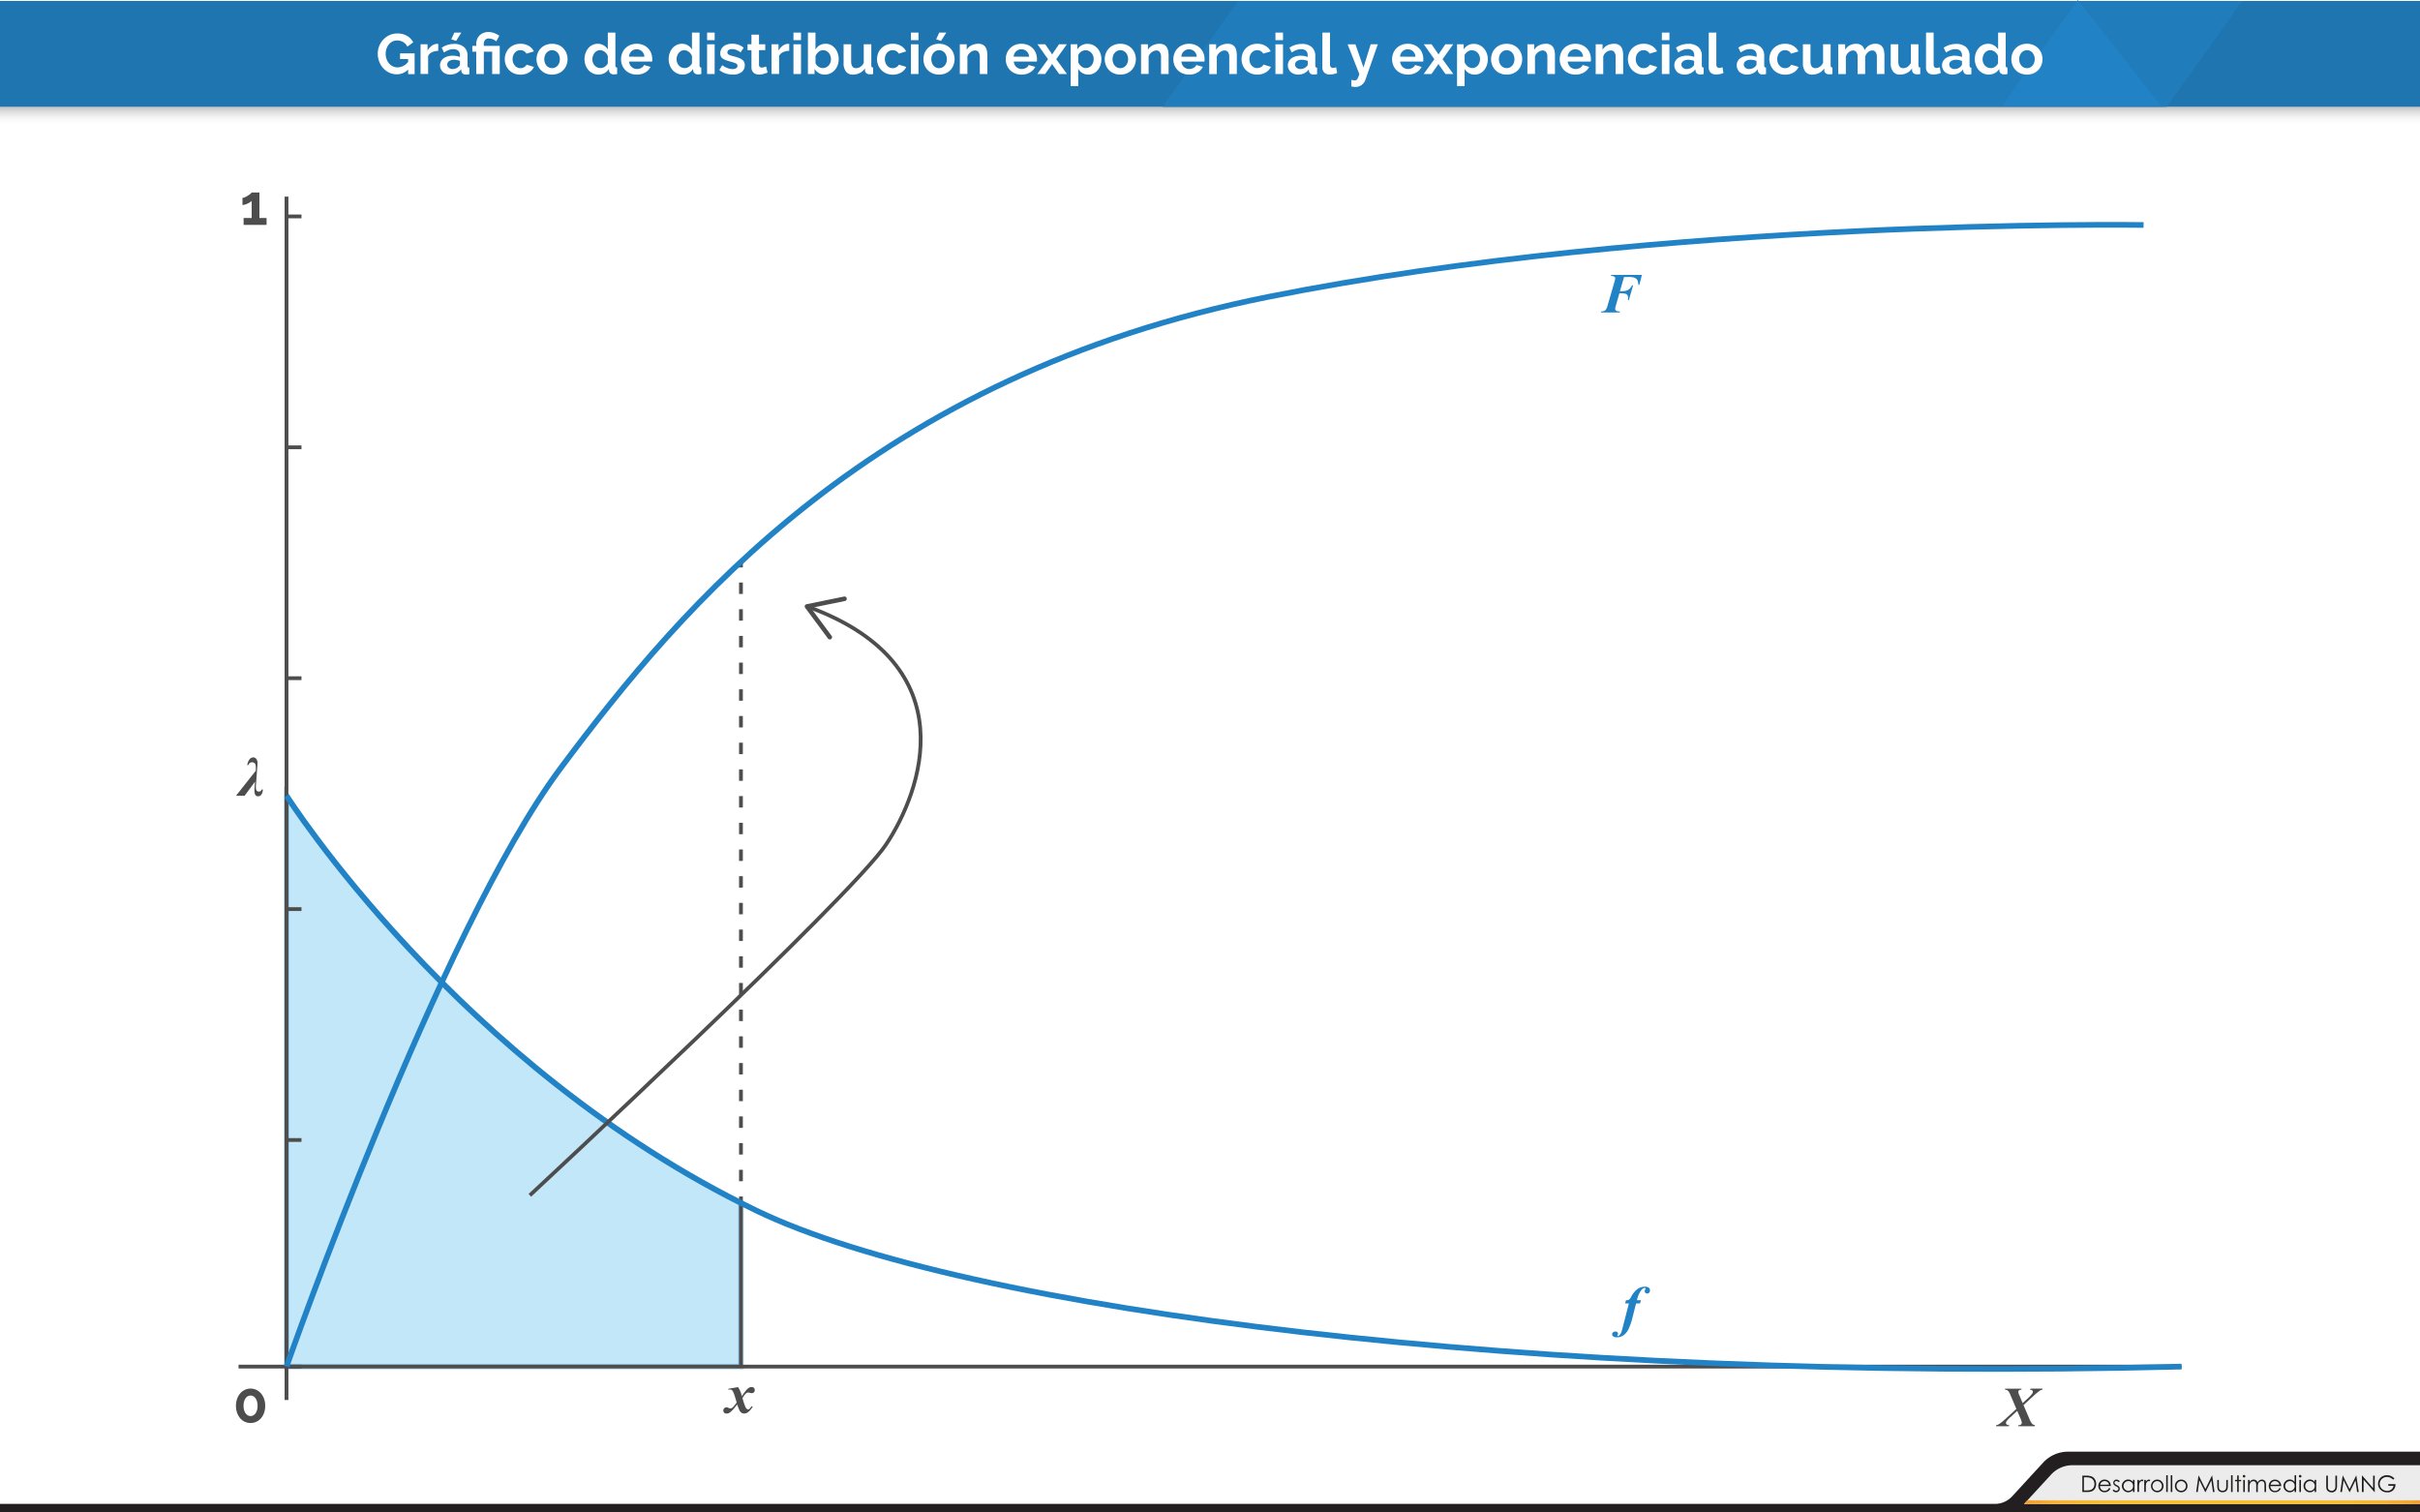 <svg xmlns="http://www.w3.org/2000/svg" xmlns:xlink="http://www.w3.org/1999/xlink" viewBox="0 0 1280 800"><defs><style>.cls-1{isolation:isolate;}.cls-2{fill:#fff;}.cls-3{opacity:0.25;}.cls-4{fill:#34adea;}.cls-4,.cls-7{stroke:#2182c6;stroke-width:3px;}.cls-4,.cls-5,.cls-6,.cls-7{stroke-miterlimit:10;}.cls-12,.cls-4{opacity:0.3;}.cls-5,.cls-6,.cls-7{fill:none;}.cls-5,.cls-6{stroke:#4d4d4d;stroke-width:2px;}.cls-6{stroke-dasharray:6.05 8.07;}.cls-8{fill:#4d4d4d;}.cls-9{fill:#2182c6;}.cls-10{fill:#1f75b0;}.cls-11{fill:#207cbb;}.cls-12{mix-blend-mode:multiply;fill:url(#Degradado_sin_nombre_26);}.cls-13{fill:#231f20;}.cls-14{fill:#ececec;}.cls-15{fill:#1d1d1b;}.cls-16{fill:url(#Degradado_sin_nombre_2);}</style><linearGradient id="Degradado_sin_nombre_26" x1="640" y1="56.5" x2="640" y2="66.5" gradientUnits="userSpaceOnUse"><stop offset="0" stop-color="#333"/><stop offset="1" stop-color="#fff" stop-opacity="0"/></linearGradient><linearGradient id="Degradado_sin_nombre_2" x1="1070.51" y1="794.52" x2="1279.97" y2="794.52" gradientUnits="userSpaceOnUse"><stop offset="0" stop-color="#f39d32"/><stop offset="0.03" stop-color="#f5a532"/><stop offset="0.08" stop-color="#f8b332"/><stop offset="0.15" stop-color="#f7bb32"/><stop offset="0.24" stop-color="#f9c032"/><stop offset="0.51" stop-color="#f9c032"/><stop offset="0.77" stop-color="#f9c032"/><stop offset="0.86" stop-color="#f7bb32"/><stop offset="0.92" stop-color="#f8b332"/><stop offset="0.98" stop-color="#f5a532"/><stop offset="1" stop-color="#f39d32"/></linearGradient></defs><title>p4h3</title><g class="cls-1"><g id="fondo"><rect class="cls-2" width="1280" height="800"/><g class="cls-3"><polygon class="cls-2" points="930.5 800 1077.5 525.5 918.5 231.5 786.5 483.5 930.5 800"/><polygon class="cls-2" points="1077.2 525.64 930.5 800 1225.5 800 1077.2 525.64"/><polygon class="cls-2" points="1280 231.5 918.5 231.5 1226 800 1280 800 1280 231.5"/><polygon class="cls-2" points="786.5 483.5 918.5 231.5 654.5 231.5 786.5 483.5"/><polygon class="cls-2" points="786.5 483.5 613.5 800 930.5 800 786.5 483.5"/><polygon class="cls-2" points="918.5 231.5 1280 231.5 1280 0 1041.5 0 918.5 231.5"/><polygon class="cls-2" points="918.5 231.5 793.5 0 1041.5 0 918.5 231.5"/><polygon class="cls-2" points="654.5 231.5 543.5 0 793.5 0 918.5 231.5 654.5 231.5"/><polygon class="cls-2" points="654.5 231.5 543.5 231.5 361.5 603.5 469.5 800 613.5 800 786.5 483.5 654.5 231.5"/><polygon class="cls-2" points="599 116 543.5 231.5 654.5 231.5 599 116"/><polygon class="cls-2" points="220.5 116.55 286.5 0 543.5 0 599.5 116.5 220.5 116.55"/><polygon class="cls-2" points="220.5 116.55 159.5 231.5 543.5 231.5 599.5 116.5 220.5 116.55"/><polygon class="cls-2" points="220.5 116.55 99.5 116.55 39.5 0 286.5 0 220.5 116.55"/><polygon class="cls-2" points="99.5 116.55 159.5 231.5 220.5 116.55 99.5 116.55"/><polygon class="cls-2" points="99.5 116.55 0 116.55 0 0 40 0 99.5 116.55"/><polygon class="cls-2" points="159.5 231.5 0 231.5 0 116.55 99.5 116.55 159.5 231.5"/><polygon class="cls-2" points="159.5 231.5 361.5 603.5 543.5 231.5 159.5 231.5"/><polygon class="cls-2" points="361.5 603.5 261.5 800 256.5 800 0 279.5 0 231.5 159.5 231.5 361.5 603.5"/><polygon class="cls-2" points="0 279.5 0 800 256.5 800 0 279.5"/><polygon class="cls-2" points="361.5 603.5 261.5 800 469.5 800 361.5 603.5"/></g></g><g id="contenido"><path class="cls-4" d="M151.54,420.89s87.78,138.45,240.37,215.43v86.51H151.54Z"/><polyline class="cls-5" points="1153.82 722.83 151.54 722.83 151.54 104"/><line class="cls-5" x1="159.46" y1="114.47" x2="151.54" y2="114.47"/><line class="cls-5" x1="159.46" y1="236.6" x2="151.54" y2="236.6"/><line class="cls-5" x1="159.46" y1="358.72" x2="151.54" y2="358.72"/><line class="cls-5" x1="159.46" y1="480.85" x2="151.54" y2="480.85"/><line class="cls-5" x1="159.46" y1="602.98" x2="151.54" y2="602.98"/><line class="cls-5" x1="159.46" y1="722.83" x2="126.18" y2="722.83"/><line class="cls-5" x1="391.91" y1="722.83" x2="391.91" y2="635.86"/><line class="cls-5" x1="391.91" y1="635.86" x2="391.91" y2="632.86"/><line class="cls-6" x1="391.91" y1="624.8" x2="391.91" y2="304.16"/><line class="cls-5" x1="391.91" y1="300.13" x2="391.91" y2="297.13"/><path class="cls-7" d="M151.54,722.83s80.93-230.7,144.94-316.46S462,198.76,670.92,157s462.88-38,462.88-38"/><path class="cls-7" d="M151.54,420.89S242.42,564.22,400,640.29c109.51,52.88,410.42,91.37,753.86,82.54"/><path class="cls-5" d="M280.25,632.24S449.88,474.77,468.67,446.67c18.59-27.79,43-94.3-40.23-125.34"/><path class="cls-8" d="M447.86,316.47a1.21,1.21,0,0,1-.94,1.42l-18,3.68,10.95,14.74a1.2,1.2,0,0,1-1.93,1.43l-12.07-16.25a1.21,1.21,0,0,1,.73-1.9l19.83-4.06a1.27,1.27,0,0,1,.67.06A1.2,1.2,0,0,1,447.86,316.47Z"/><path class="cls-8" d="M141,115.31v3.63H128.85v-3.63h4.26v-9.09a3.23,3.23,0,0,1-.85.74,11.85,11.85,0,0,1-1.28.7,9,9,0,0,1-1.42.54,4.85,4.85,0,0,1-1.31.21v-3.75a3.38,3.38,0,0,0,1.32-.34,11.41,11.41,0,0,0,1.53-.83,12.79,12.79,0,0,0,1.31-.94,3.12,3.12,0,0,0,.7-.74h4.11v13.5Z"/><path class="cls-8" d="M1066.51,745.19l-3.09-7.21a8,8,0,0,0-1.32-2.36,2.71,2.71,0,0,0-1.59-.57v-.54h8.77l-.16.54a2.13,2.13,0,0,0-1.24.37,1,1,0,0,0-.33.78,5.14,5.14,0,0,0,.52,1.78l1.75,4.16,2.45-2.24a16.09,16.09,0,0,0,2.62-2.78,1.86,1.86,0,0,0,.34-1,.94.94,0,0,0-.36-.72,1.89,1.89,0,0,0-1.15-.37l.18-.54h6.49l-.14.54a3.8,3.8,0,0,0-1.34.53,29.34,29.34,0,0,0-3.29,2.74l-5.34,4.91,3,7a11.53,11.53,0,0,0,1.56,2.91,3,3,0,0,0,1.55.71l-.15.55h-8.8l.17-.55a2.11,2.11,0,0,0,1.35-.37,1.13,1.13,0,0,0,.42-.89,8,8,0,0,0-.82-2.59l-1.61-3.73-3.66,3.41a14.08,14.08,0,0,0-2,2.1,1.87,1.87,0,0,0-.28.93,1,1,0,0,0,.41.78,2.26,2.26,0,0,0,1.34.36l-.17.55h-6.89l.15-.55a3.87,3.87,0,0,0,1.33-.48,22.31,22.31,0,0,0,3.36-2.67Z"/><path class="cls-8" d="M129.39,420.89h-4.55l10.46-13.26,0-1c0-.21,0-.43,0-.64,0-1.19-.21-2-.62-2.29a2,2,0,0,0-1.33-.51,2.08,2.08,0,0,0-2,1.51h-.56a6.11,6.11,0,0,1,1.14-3,2.59,2.59,0,0,1,2-1.1,2.11,2.11,0,0,1,1.58.73,3.38,3.38,0,0,1,.69,2.36c0,.32,0,.82-.08,1.49l-.77,10.56q0,.41,0,.78c0,1.45.55,2.17,1.64,2.17a1.38,1.38,0,0,0,1.36-1.1H139a4.31,4.31,0,0,1-.7,2.6,2.12,2.12,0,0,1-1.77,1c-1.3,0-1.95-1-1.95-3q0-.25,0-.63l.29-4.1Z"/><path class="cls-8" d="M140.28,743.58a11.18,11.18,0,0,1-.58,3.65,9.37,9.37,0,0,1-1.62,2.88,7.51,7.51,0,0,1-2.46,1.89,7.44,7.44,0,0,1-6.17,0,7.47,7.47,0,0,1-2.45-1.89,9.37,9.37,0,0,1-1.62-2.88,11.74,11.74,0,0,1,0-7.29,9.37,9.37,0,0,1,1.62-2.88,7.64,7.64,0,0,1,2.45-1.9,7.15,7.15,0,0,1,6.17,0,7.68,7.68,0,0,1,2.46,1.9,9.37,9.37,0,0,1,1.62,2.88A11.16,11.16,0,0,1,140.28,743.58Zm-4.05,0a8.5,8.5,0,0,0-.27-2.2,5.43,5.43,0,0,0-.76-1.72,3.65,3.65,0,0,0-1.17-1.12,3.15,3.15,0,0,0-3,0,3.55,3.55,0,0,0-1.17,1.12,5.44,5.44,0,0,0-.77,1.72,8.5,8.5,0,0,0-.27,2.2,8.39,8.39,0,0,0,.27,2.2,5.82,5.82,0,0,0,.77,1.71,3.7,3.7,0,0,0,1.17,1.1,3,3,0,0,0,3,0,3.8,3.8,0,0,0,1.17-1.1,5.81,5.81,0,0,0,.76-1.71A8.39,8.39,0,0,0,136.23,743.58Z"/><path class="cls-8" d="M385.27,734.56l5.11-.88a14.65,14.65,0,0,1,2,4.81,36.2,36.2,0,0,1,2.17-3,6.81,6.81,0,0,1,1.62-1.48,2.81,2.81,0,0,1,1.36-.35,1.67,1.67,0,0,1,1.23.44,1.62,1.62,0,0,1,.44,1.19,1.58,1.58,0,0,1-.44,1.15,1.41,1.41,0,0,1-1.07.44,4.09,4.09,0,0,1-1.08-.16,3.5,3.5,0,0,0-.84-.17,1.82,1.82,0,0,0-1.17.44,9.19,9.19,0,0,0-1.88,2.56q1.24,4.39,2,5.36a1.2,1.2,0,0,0,.9.57,1.14,1.14,0,0,0,.66-.19,7.82,7.82,0,0,0,1.3-1.54l.53.31a9.69,9.69,0,0,1-2.52,2.93,3.22,3.22,0,0,1-1.85.66,2.75,2.75,0,0,1-1.56-.42,3.47,3.47,0,0,1-1.1-1.36,20.62,20.62,0,0,1-1.15-3c-1.14,1.45-2,2.51-2.68,3.18a6.4,6.4,0,0,1-1.62,1.31,3.1,3.1,0,0,1-1.38.31,1.66,1.66,0,0,1-1.21-.44,1.51,1.51,0,0,1-.45-1.14,1.66,1.66,0,0,1,1.72-1.71,2.06,2.06,0,0,1,.89.23,3,3,0,0,0,1.06.35,1.73,1.73,0,0,0,.76-.17,4.59,4.59,0,0,0,1.11-1c.27-.3.78-.94,1.51-1.93q-1.41-5.22-2.2-6.24a1.51,1.51,0,0,0-1.26-.66,4.8,4.8,0,0,0-1,.12Z"/><path class="cls-9" d="M859,146.54l-2.2,7.5a18.37,18.37,0,0,0,2.92-.18,4.45,4.45,0,0,0,2-.93,5.5,5.5,0,0,0,1.5-2h.57l-2.27,7.84H861a6.63,6.63,0,0,0,.15-1.22,2.54,2.54,0,0,0-.38-1.45,1.86,1.86,0,0,0-1-.73,15,15,0,0,0-3.22-.26l-1.79,6.19-.35,1.25a3.51,3.51,0,0,0-.07.72,1.34,1.34,0,0,0,.2.8,1.31,1.31,0,0,0,.63.47,5.78,5.78,0,0,0,1.67.18l-.16.54h-9.91l.16-.54a3.29,3.29,0,0,0,2.09-.54,4.78,4.78,0,0,0,1.19-2.33l3.54-12.16a15.57,15.57,0,0,0,.59-2.46,1.2,1.2,0,0,0-.47-.87,3.29,3.29,0,0,0-1.8-.42l.14-.54h16.24l-1.34,5.24h-.54a6.2,6.2,0,0,0-.51-2.44,2.91,2.91,0,0,0-1.4-1.24,7.93,7.93,0,0,0-3.11-.45Z"/><path class="cls-9" d="M865.36,689.43l-1.72,6.77a33.19,33.19,0,0,1-2.34,6.94,8.56,8.56,0,0,1-2.67,3.19,6.13,6.13,0,0,1-3.51,1,2.86,2.86,0,0,1-1.83-.48,1.4,1.4,0,0,1-.59-1.12,1.38,1.38,0,0,1,.48-1,1.86,1.86,0,0,1,1.28-.44,1.43,1.43,0,0,1,1,.34,1.14,1.14,0,0,1,.35.85,1,1,0,0,1-.22.7c-.15.15-.22.25-.22.3l.07.1a.31.31,0,0,0,.21.07,1.08,1.08,0,0,0,.75-.28,4.24,4.24,0,0,0,1.15-1.67c.18-.45.52-1.63,1-3.56l3-11.7h-2l.48-1.71a3.29,3.29,0,0,0,1.6-.28,3.49,3.49,0,0,0,1-1.32,12.62,12.62,0,0,1,3.4-4.26,6.64,6.64,0,0,1,4-1.29,3.16,3.16,0,0,1,2.05.54,1.77,1.77,0,0,1,.63,1.41,1.67,1.67,0,0,1-.42,1.2,1.38,1.38,0,0,1-1,.45,1.3,1.3,0,0,1-1-.37,1.13,1.13,0,0,1-.38-.87,1.53,1.53,0,0,1,.24-.78,1.45,1.45,0,0,0,.24-.56.36.36,0,0,0-.11-.26.39.39,0,0,0-.28-.1,2.46,2.46,0,0,0-1.78,1.07,13.15,13.15,0,0,0-2.4,5.42h2.12l-.51,1.71Z"/><line class="cls-5" x1="151.54" y1="722.83" x2="151.54" y2="740.5"/></g><g id="formato"><rect class="cls-10" y="0.5" width="1280" height="56"/><polygon class="cls-11" points="1146 56.5 614.86 56.5 654.86 0.5 1186 0.5 1146 56.5"/><rect class="cls-12" y="56.5" width="1280" height="10"/><path class="cls-13" d="M1080.63,773.66l-16.35,17.8a12.51,12.51,0,0,1-9.2,4H0v5H1280V767.83H1093.88A17.94,17.94,0,0,0,1080.63,773.66Z"/><path class="cls-14" d="M1070.57,795.5H1280V775H1096.1a15.27,15.27,0,0,0-11.26,5Z"/><path class="cls-15" d="M1101.4,789.15v-8.62h1.79a9,9,0,0,1,2.8.31,3.73,3.73,0,0,1,2,1.52,4.65,4.65,0,0,1,.71,2.59,4.52,4.52,0,0,1-.56,2.27,3.58,3.58,0,0,1-1.45,1.46,5.52,5.52,0,0,1-2.51.47Zm.83-.82h1a9.26,9.26,0,0,0,2.48-.22,2.84,2.84,0,0,0,1.53-1.14,3.52,3.52,0,0,0,.56-2,3.64,3.64,0,0,0-.61-2.13,3,3,0,0,0-1.68-1.21,9.86,9.86,0,0,0-2.66-.25h-.61Z"/><path class="cls-15" d="M1115.56,787l.69.36a3.5,3.5,0,0,1-.78,1.08,3.19,3.19,0,0,1-1,.63,3.64,3.64,0,0,1-1.27.21,3.06,3.06,0,0,1-2.44-1,3.47,3.47,0,0,1-.88-2.31,3.43,3.43,0,0,1,.75-2.17,3.05,3.05,0,0,1,2.53-1.2,3.15,3.15,0,0,1,2.6,1.23,3.43,3.43,0,0,1,.7,2.18h-5.73a2.55,2.55,0,0,0,.71,1.82,2.24,2.24,0,0,0,1.69.71,2.79,2.79,0,0,0,.95-.16,2.66,2.66,0,0,0,.78-.45A3.73,3.73,0,0,0,1115.56,787Zm0-1.72a2.72,2.72,0,0,0-.48-1,2.15,2.15,0,0,0-.83-.64,2.51,2.51,0,0,0-1.08-.24,2.29,2.29,0,0,0-1.61.61,2.72,2.72,0,0,0-.75,1.31Z"/><path class="cls-15" d="M1121.2,783.47l-.53.54a1.93,1.93,0,0,0-1.28-.64,1,1,0,0,0-.69.27.8.8,0,0,0-.28.61.91.91,0,0,0,.23.6,3.47,3.47,0,0,0,1,.67,3.76,3.76,0,0,1,1.24.91,1.64,1.64,0,0,1,.32,1,1.8,1.8,0,0,1-.55,1.33,1.87,1.87,0,0,1-1.38.54,2.44,2.44,0,0,1-1-.24,2.34,2.34,0,0,1-.83-.66l.52-.59a1.78,1.78,0,0,0,1.33.71,1.16,1.16,0,0,0,.84-.32,1,1,0,0,0,.35-.74,1,1,0,0,0-.23-.63,4,4,0,0,0-1-.68,3.39,3.39,0,0,1-1.17-.87,1.65,1.65,0,0,1-.31-1,1.6,1.6,0,0,1,.49-1.2,1.74,1.74,0,0,1,1.26-.48A2.59,2.59,0,0,1,1121.2,783.47Z"/><path class="cls-15" d="M1129,782.77v6.38h-.8v-1.1a3.52,3.52,0,0,1-1.16.94,3,3,0,0,1-1.41.32,3.13,3.13,0,0,1-2.31-1,3.3,3.3,0,0,1-1-2.39,3.23,3.23,0,0,1,1-2.35,3.14,3.14,0,0,1,2.33-1,3.06,3.06,0,0,1,1.42.33,3.39,3.39,0,0,1,1.12,1v-1.17Zm-3.27.63a2.44,2.44,0,0,0-1.27.34,2.38,2.38,0,0,0-.92.94,2.61,2.61,0,0,0,.93,3.53,2.42,2.42,0,0,0,1.25.34,2.65,2.65,0,0,0,1.28-.33,2.39,2.39,0,0,0,.92-.92,2.6,2.6,0,0,0,.33-1.31,2.53,2.53,0,0,0-.73-1.85A2.43,2.43,0,0,0,1125.73,783.4Z"/><path class="cls-15" d="M1130.54,782.77h.84v.93a3,3,0,0,1,.79-.82,1.44,1.44,0,0,1,1.59-.06l-.43.7a1,1,0,0,0-.43-.12,1.21,1.21,0,0,0-.79.34,2.14,2.14,0,0,0-.58,1,10.1,10.1,0,0,0-.15,2.2v2.16h-.84Z"/><path class="cls-15" d="M1134.15,782.77h.84v.93a3,3,0,0,1,.79-.82,1.44,1.44,0,0,1,1.59-.06l-.43.7a1,1,0,0,0-.43-.12,1.21,1.21,0,0,0-.79.34,2.07,2.07,0,0,0-.58,1,10.1,10.1,0,0,0-.15,2.2v2.16h-.84Z"/><path class="cls-15" d="M1141,782.61a3.16,3.16,0,0,1,2.44,1.06,3.43,3.43,0,0,1,0,4.64,3.37,3.37,0,0,1-4.79,0,3.41,3.41,0,0,1-.05-4.63A3.14,3.14,0,0,1,1141,782.61Zm0,.8a2.34,2.34,0,0,0-1.76.76,2.61,2.61,0,0,0-.4,3.11,2.37,2.37,0,0,0,.9.93,2.62,2.62,0,0,0,2.51,0,2.37,2.37,0,0,0,.9-.93,2.61,2.61,0,0,0-.4-3.11A2.35,2.35,0,0,0,1141,783.41Z"/><path class="cls-15" d="M1145.76,780.31h.82v8.84h-.82Z"/><path class="cls-15" d="M1148.16,780.31h.82v8.84h-.82Z"/><path class="cls-15" d="M1153.7,782.61a3.15,3.15,0,0,1,2.44,1.06,3.43,3.43,0,0,1-.05,4.64,3.37,3.37,0,0,1-4.79,0,3.3,3.3,0,0,1-.93-2.33,3.34,3.34,0,0,1,.88-2.3A3.14,3.14,0,0,1,1153.7,782.61Zm0,.8a2.36,2.36,0,0,0-1.76.76,2.51,2.51,0,0,0-.74,1.82,2.62,2.62,0,0,0,.34,1.29,2.39,2.39,0,0,0,.91.93,2.53,2.53,0,0,0,1.25.32,2.55,2.55,0,0,0,1.25-.32,2.46,2.46,0,0,0,.91-.93,2.61,2.61,0,0,0,.33-1.29,2.47,2.47,0,0,0-.74-1.82A2.33,2.33,0,0,0,1153.7,783.41Z"/><path class="cls-15" d="M1161.61,789.15l1.23-8.62h.14l3.5,7.07,3.47-7.07h.14l1.24,8.62h-.84l-.85-6.17-3.05,6.17h-.22l-3.09-6.21-.84,6.21Z"/><path class="cls-15" d="M1172.78,782.77h.83v3a6.44,6.44,0,0,0,.11,1.5,1.65,1.65,0,0,0,.67.92,2.05,2.05,0,0,0,1.19.34,2,2,0,0,0,1.16-.33,1.68,1.68,0,0,0,.66-.87,6.1,6.1,0,0,0,.13-1.56v-3h.83v3.13a5.09,5.09,0,0,1-.3,2,2.4,2.4,0,0,1-.93,1,2.94,2.94,0,0,1-1.55.38,3,3,0,0,1-1.56-.38,2.38,2.38,0,0,1-.93-1,5.24,5.24,0,0,1-.31-2Z"/><path class="cls-15" d="M1180.06,780.31h.82v8.84h-.82Z"/><path class="cls-15" d="M1183.3,780.4h.82v2.37h1.3v.71h-1.3v5.67h-.82v-5.67h-1.12v-.71h1.12Z"/><path class="cls-15" d="M1186.94,780.15a.67.67,0,0,1,.67.68.64.64,0,0,1-.19.47.69.69,0,0,1-.48.2.65.65,0,0,1-.47-.2.61.61,0,0,1-.2-.47.62.62,0,0,1,.2-.48A.61.61,0,0,1,1186.94,780.15Zm-.41,2.62h.82v6.38h-.82Z"/><path class="cls-15" d="M1189.05,782.77h.82v1.1a3.38,3.38,0,0,1,.88-.89,2.5,2.5,0,0,1,1.31-.37,2.2,2.2,0,0,1,.88.18,1.9,1.9,0,0,1,.68.48,2.51,2.51,0,0,1,.46.87,3,3,0,0,1,1-1.14,2.42,2.42,0,0,1,1.32-.39,2.11,2.11,0,0,1,1.17.33,2,2,0,0,1,.75.93,5.11,5.11,0,0,1,.24,1.8v3.48h-.83v-3.48a4.39,4.39,0,0,0-.15-1.41,1.22,1.22,0,0,0-.5-.62,1.48,1.48,0,0,0-.84-.24,1.8,1.8,0,0,0-1.09.36,2,2,0,0,0-.72.93,5.75,5.75,0,0,0-.23,2v2.5h-.82v-3.27a5.28,5.28,0,0,0-.15-1.56,1.29,1.29,0,0,0-.5-.67,1.47,1.47,0,0,0-.85-.25,1.84,1.84,0,0,0-1.06.35,2,2,0,0,0-.73.92,5,5,0,0,0-.24,1.78v2.7h-.82Z"/><path class="cls-15" d="M1205.68,787l.69.36a3.69,3.69,0,0,1-.79,1.08,3.08,3.08,0,0,1-1,.63,3.54,3.54,0,0,1-1.26.21,3.06,3.06,0,0,1-2.44-1A3.47,3.47,0,0,1,1200,786a3.43,3.43,0,0,1,.75-2.17,3,3,0,0,1,2.52-1.2,3.16,3.16,0,0,1,2.61,1.23,3.49,3.49,0,0,1,.7,2.18h-5.73a2.55,2.55,0,0,0,.71,1.82,2.22,2.22,0,0,0,1.69.71,2.79,2.79,0,0,0,1-.16,2.66,2.66,0,0,0,.78-.45A3.73,3.73,0,0,0,1205.68,787Zm0-1.72a2.72,2.72,0,0,0-.48-1,2.15,2.15,0,0,0-.83-.64,2.51,2.51,0,0,0-1.08-.24,2.32,2.32,0,0,0-1.62.61,2.71,2.71,0,0,0-.74,1.31Z"/><path class="cls-15" d="M1214.47,780.31v8.84h-.8v-1.1a3.52,3.52,0,0,1-1.16.94,3,3,0,0,1-1.4.32,3.14,3.14,0,0,1-2.32-1,3.29,3.29,0,0,1-1-2.39,3.22,3.22,0,0,1,1-2.35,3.14,3.14,0,0,1,2.33-1,3,3,0,0,1,1.42.33,3.3,3.3,0,0,1,1.12,1v-3.63Zm-3.27,3.09a2.49,2.49,0,0,0-2.19,1.28,2.61,2.61,0,0,0,.93,3.53,2.42,2.42,0,0,0,1.25.34,2.65,2.65,0,0,0,1.28-.33,2.39,2.39,0,0,0,.92-.92,2.6,2.6,0,0,0,.33-1.31,2.53,2.53,0,0,0-.73-1.85A2.43,2.43,0,0,0,1211.2,783.4Z"/><path class="cls-15" d="M1216.62,780.15a.61.61,0,0,1,.47.2.62.62,0,0,1,.2.48.61.61,0,0,1-.2.47.65.65,0,0,1-.47.2.67.67,0,0,1-.48-.2.64.64,0,0,1-.19-.47.65.65,0,0,1,.19-.48A.63.63,0,0,1,1216.62,780.15Zm-.41,2.62h.82v6.38h-.82Z"/><path class="cls-15" d="M1225.09,782.77v6.38h-.81v-1.1a3.52,3.52,0,0,1-1.16.94,3,3,0,0,1-1.4.32,3.14,3.14,0,0,1-2.32-1,3.33,3.33,0,0,1-1-2.39,3.22,3.22,0,0,1,1-2.35,3.14,3.14,0,0,1,2.33-1,3,3,0,0,1,1.42.33,3.3,3.3,0,0,1,1.12,1v-1.17Zm-3.28.63a2.49,2.49,0,0,0-2.19,1.28,2.61,2.61,0,0,0,.93,3.53,2.42,2.42,0,0,0,1.25.34,2.62,2.62,0,0,0,1.28-.33,2.49,2.49,0,0,0,.93-.92,2.7,2.7,0,0,0,.32-1.31,2.53,2.53,0,0,0-.73-1.85A2.41,2.41,0,0,0,1221.81,783.4Z"/><path class="cls-15" d="M1230.42,780.53h.86v5.2c0,.62,0,1,0,1.15a2.13,2.13,0,0,0,.3.86,1.76,1.76,0,0,0,.72.57,2.2,2.2,0,0,0,1,.23,1.94,1.94,0,0,0,1.48-.68,2.38,2.38,0,0,0,.39-.78,7.41,7.41,0,0,0,.08-1.35v-5.2h.86v5.2a6.42,6.42,0,0,1-.22,1.87,2.6,2.6,0,0,1-2.54,1.76,3.16,3.16,0,0,1-1.79-.49,2.43,2.43,0,0,1-1-1.32,6.79,6.79,0,0,1-.16-1.82Z"/><path class="cls-15" d="M1237.85,789.15l1.24-8.62h.14l3.5,7.07,3.47-7.07h.14l1.24,8.62h-.84l-.86-6.17-3,6.17h-.22l-3.09-6.21-.84,6.21Z"/><path class="cls-15" d="M1249.28,789.15v-8.62h.19l5.73,6.6v-6.6h.85v8.62h-.19l-5.69-6.53v6.53Z"/><path class="cls-15" d="M1266.46,782l-.66.64a5.12,5.12,0,0,0-1.58-1.08,4.31,4.31,0,0,0-1.68-.36,4,4,0,0,0-1.93.49,3.77,3.77,0,0,0-1.42,1.35,3.55,3.55,0,0,0-.5,1.81,3.52,3.52,0,0,0,.52,1.84,3.68,3.68,0,0,0,1.44,1.38,4.12,4.12,0,0,0,2,.5,3.47,3.47,0,0,0,2.25-.75,3,3,0,0,0,1.09-1.94h-2.75V785H1267a4,4,0,0,1-4.33,4.34,4.71,4.71,0,0,1-3.78-1.63,4.29,4.29,0,0,1-1.07-2.9,4.48,4.48,0,0,1,.61-2.28,4.3,4.3,0,0,1,1.69-1.64,4.86,4.86,0,0,1,2.43-.6,5.29,5.29,0,0,1,2.06.4A6.08,6.08,0,0,1,1266.46,782Z"/><polygon class="cls-16" points="1072.32 793.53 1070.52 795.5 1279.97 795.5 1279.97 793.53 1072.32 793.53"/><polygon class="cls-9" points="1099 0 1143 56 1059 56 1099 0"/><path class="cls-2" d="M215.86,36.75a8.14,8.14,0,0,1-5.94,2.55,9.39,9.39,0,0,1-3.94-.84,10,10,0,0,1-3.21-2.31,11.06,11.06,0,0,1-2.16-3.47,11.5,11.5,0,0,1-.8-4.3,10.85,10.85,0,0,1,3-7.52,10.47,10.47,0,0,1,3.28-2.31,9.85,9.85,0,0,1,4.11-.85A10,10,0,0,1,215.34,19a8.14,8.14,0,0,1,3.22,3.39l-3.09,2.28a5.72,5.72,0,0,0-2.26-2.43,6.24,6.24,0,0,0-3.17-.84,5.38,5.38,0,0,0-2.47.57,5.8,5.8,0,0,0-1.92,1.56,7.36,7.36,0,0,0-1.23,2.28A8.49,8.49,0,0,0,204,28.5a8,8,0,0,0,.48,2.8,7.17,7.17,0,0,0,1.32,2.27,6.18,6.18,0,0,0,2,1.51,5.69,5.69,0,0,0,2.5.56,7.26,7.26,0,0,0,5.58-2.91v-1.5h-4.29v-3h7.71v11h-3.42Z"/><path class="cls-2" d="M231.79,26.91a7.93,7.93,0,0,0-3.27.7,4.14,4.14,0,0,0-2.07,2v9.51h-4V23.43h3.69v3.36a7.2,7.2,0,0,1,1-1.46,7.6,7.6,0,0,1,1.23-1.12,5.76,5.76,0,0,1,1.34-.74,3.65,3.65,0,0,1,1.3-.25h.5a1.55,1.55,0,0,1,.31,0Z"/><path class="cls-2" d="M238.12,39.45a6,6,0,0,1-2.13-.38,5.12,5.12,0,0,1-1.71-1,4.85,4.85,0,0,1-1.12-1.57,4.77,4.77,0,0,1-.41-2,4.39,4.39,0,0,1,.5-2.06,4.7,4.7,0,0,1,1.38-1.6,6.82,6.82,0,0,1,2.11-1,9.23,9.23,0,0,1,2.7-.37,11.69,11.69,0,0,1,2.06.18,8.32,8.32,0,0,1,1.78.51v-.9a3.15,3.15,0,0,0-.88-2.4,3.69,3.69,0,0,0-2.63-.84,7,7,0,0,0-2.46.45,11.42,11.42,0,0,0-2.46,1.32l-1.23-2.55a11.61,11.61,0,0,1,6.54-2,7.68,7.68,0,0,1,5.27,1.66,6.11,6.11,0,0,1,1.87,4.82v4.89a1.41,1.41,0,0,0,.23.9,1,1,0,0,0,.73.3v3.42a9,9,0,0,1-1.77.21,2.67,2.67,0,0,1-1.75-.51A2.2,2.2,0,0,1,244,37.5l-.09-.87a7,7,0,0,1-2.55,2.1A7.32,7.32,0,0,1,238.12,39.45Zm1.14-2.94a5.26,5.26,0,0,0,1.94-.36,3.49,3.49,0,0,0,1.42-1,1.44,1.44,0,0,0,.66-1.14v-1.8a9.84,9.84,0,0,0-1.56-.44,8.39,8.39,0,0,0-1.62-.16,4.29,4.29,0,0,0-2.55.7,2.16,2.16,0,0,0-.21,3.48A2.83,2.83,0,0,0,239.26,36.51Zm2-14.91-2.58-.78,1.62-3.57H244Z"/><path class="cls-2" d="M251.89,27.33h-2.07V24.27h2.07v-1a7,7,0,0,1,.44-2.46,5.8,5.8,0,0,1,1.26-2,6.1,6.1,0,0,1,2-1.36,6.71,6.71,0,0,1,2.68-.51,8.59,8.59,0,0,1,3.14.55,13.93,13.93,0,0,1,2.68,1.4l-1.59,3a6.22,6.22,0,0,0-1.83-1.11,5.69,5.69,0,0,0-2.13-.42,2.35,2.35,0,0,0-2,.84,3.12,3.12,0,0,0-.65,1.95v1.11h8.43V39.15h-4V27.33h-4.41V39.15h-4Z"/><path class="cls-2" d="M267,31.29a8.55,8.55,0,0,1,.57-3.12,7.6,7.6,0,0,1,1.65-2.58,8,8,0,0,1,2.61-1.77,8.63,8.63,0,0,1,3.45-.66,8.29,8.29,0,0,1,4.4,1.11,7.08,7.08,0,0,1,2.71,2.91l-3.93,1.2A3.54,3.54,0,0,0,277.09,27a3.77,3.77,0,0,0-1.86-.46,3.83,3.83,0,0,0-1.62.34,4,4,0,0,0-1.3,1,4.47,4.47,0,0,0-.87,1.49,5.6,5.6,0,0,0-.32,1.92,5.37,5.37,0,0,0,.33,1.92,4.85,4.85,0,0,0,.89,1.5,3.86,3.86,0,0,0,1.3,1,3.76,3.76,0,0,0,1.59.35,3.87,3.87,0,0,0,2-.54,3,3,0,0,0,1.27-1.32l3.93,1.2a6.61,6.61,0,0,1-2.67,2.94,8.39,8.39,0,0,1-4.47,1.14,8.63,8.63,0,0,1-3.45-.66,7.81,7.81,0,0,1-4.27-4.4A8.37,8.37,0,0,1,267,31.29Z"/><path class="cls-2" d="M292,39.45a8.63,8.63,0,0,1-3.45-.66A7.74,7.74,0,0,1,286,37a7.87,7.87,0,0,1-1.64-2.59,8.74,8.74,0,0,1,0-6.21A7.91,7.91,0,0,1,286,25.6a7.72,7.72,0,0,1,2.59-1.78,9.32,9.32,0,0,1,6.89,0A7.77,7.77,0,0,1,298,25.6a7.89,7.89,0,0,1,1.63,2.6,8.74,8.74,0,0,1,0,6.21A8,8,0,0,1,298,37a7.6,7.6,0,0,1-2.58,1.79A8.63,8.63,0,0,1,292,39.45Zm-4.11-8.13a5.45,5.45,0,0,0,.32,1.9,4.68,4.68,0,0,0,.87,1.49,3.9,3.9,0,0,0,5.85,0,4.62,4.62,0,0,0,.87-1.5,5.6,5.6,0,0,0,.31-1.92,5.51,5.51,0,0,0-.31-1.89,4.62,4.62,0,0,0-.87-1.5,3.92,3.92,0,0,0-1.31-1,3.83,3.83,0,0,0-1.62-.34,3.69,3.69,0,0,0-1.62.36,4.05,4.05,0,0,0-1.3,1,4.62,4.62,0,0,0-.87,1.5A5.51,5.51,0,0,0,287.89,31.32Z"/><path class="cls-2" d="M316.63,39.45a7.1,7.1,0,0,1-5.37-2.37,8.14,8.14,0,0,1-1.54-2.6,9,9,0,0,1-.56-3.19,9.39,9.39,0,0,1,.53-3.18,8.33,8.33,0,0,1,1.45-2.58,6.71,6.71,0,0,1,2.22-1.74,6.34,6.34,0,0,1,2.82-.63,6,6,0,0,1,3.14.84,6.07,6.07,0,0,1,2.17,2.19V17.25h4V34.53a1.49,1.49,0,0,0,.21.9.93.93,0,0,0,.72.3v3.42a9.11,9.11,0,0,1-1.71.21,2.79,2.79,0,0,1-1.77-.54,2,2,0,0,1-.78-1.41l-.09-1a5.68,5.68,0,0,1-2.35,2.26A6.72,6.72,0,0,1,316.63,39.45ZM317.68,36a3.78,3.78,0,0,0,1.17-.2,4.11,4.11,0,0,0,1.11-.55,4.89,4.89,0,0,0,.92-.84,3.47,3.47,0,0,0,.61-1V29.64a4.4,4.4,0,0,0-.67-1.22,5,5,0,0,0-1-1,5.15,5.15,0,0,0-1.17-.64,3.35,3.35,0,0,0-1.22-.24,3.59,3.59,0,0,0-1.66.39A4,4,0,0,0,314.47,28a5.15,5.15,0,0,0-.84,1.55,5.48,5.48,0,0,0-.3,1.8,5,5,0,0,0,.33,1.83,4.76,4.76,0,0,0,.9,1.47,4.12,4.12,0,0,0,1.37,1A4.18,4.18,0,0,0,317.68,36Z"/><path class="cls-2" d="M336.76,39.45a8.72,8.72,0,0,1-3.42-.65,7.66,7.66,0,0,1-4.27-4.33,8.28,8.28,0,0,1-.59-3.09,8.78,8.78,0,0,1,.57-3.17,7.72,7.72,0,0,1,1.65-2.61,7.89,7.89,0,0,1,2.63-1.78,8.71,8.71,0,0,1,3.46-.66,8.55,8.55,0,0,1,3.44.66,7.9,7.9,0,0,1,2.58,1.77,7.52,7.52,0,0,1,1.62,2.58,8.59,8.59,0,0,1,.55,3.06c0,.26,0,.51,0,.75a3,3,0,0,1-.08.6H332.74a4.66,4.66,0,0,0,.45,1.65,4,4,0,0,0,2.22,2,4.24,4.24,0,0,0,1.5.27,4.66,4.66,0,0,0,2.27-.59,3.08,3.08,0,0,0,1.45-1.54l3.45,1a7,7,0,0,1-2.77,2.95A8.62,8.62,0,0,1,336.76,39.45ZM340.84,30a4.19,4.19,0,0,0-1.3-2.84,4.09,4.09,0,0,0-5.57,0,4.11,4.11,0,0,0-.88,1.23,4.34,4.34,0,0,0-.41,1.59Z"/><path class="cls-2" d="M361.15,39.45a7.1,7.1,0,0,1-5.37-2.37,8.14,8.14,0,0,1-1.54-2.6,9,9,0,0,1-.56-3.19,9.39,9.39,0,0,1,.53-3.18,8.33,8.33,0,0,1,1.45-2.58,6.71,6.71,0,0,1,2.22-1.74,6.34,6.34,0,0,1,2.82-.63,6,6,0,0,1,3.14.84A6.07,6.07,0,0,1,366,26.19V17.25h4V34.53a1.49,1.49,0,0,0,.21.9.93.93,0,0,0,.72.3v3.42a9.11,9.11,0,0,1-1.71.21,2.79,2.79,0,0,1-1.77-.54,2,2,0,0,1-.78-1.41l-.09-1a5.68,5.68,0,0,1-2.35,2.26A6.72,6.72,0,0,1,361.15,39.45ZM362.2,36a3.78,3.78,0,0,0,1.17-.2,4.11,4.11,0,0,0,1.11-.55,4.89,4.89,0,0,0,.92-.84,3.47,3.47,0,0,0,.61-1V29.64a4.4,4.4,0,0,0-.67-1.22,5,5,0,0,0-1-1,5.15,5.15,0,0,0-1.17-.64,3.35,3.35,0,0,0-1.22-.24,3.59,3.59,0,0,0-1.66.39A4,4,0,0,0,359,28a5.15,5.15,0,0,0-.84,1.55,5.48,5.48,0,0,0-.3,1.8,5,5,0,0,0,.33,1.83,4.76,4.76,0,0,0,.9,1.47,4.12,4.12,0,0,0,1.37,1A4.18,4.18,0,0,0,362.2,36Z"/><path class="cls-2" d="M374,21.24v-4h4v4Zm0,17.91V23.43h4V39.15Z"/><path class="cls-2" d="M387.58,39.45a12.16,12.16,0,0,1-3.87-.63,9.44,9.44,0,0,1-3.24-1.8L382,34.5A12.92,12.92,0,0,0,384.78,36a7.5,7.5,0,0,0,2.71.53,3.43,3.43,0,0,0,1.89-.45,1.45,1.45,0,0,0,.69-1.29,1.29,1.29,0,0,0-.81-1.23,17.49,17.49,0,0,0-2.64-.9q-1.53-.42-2.61-.81a6.7,6.7,0,0,1-1.74-.89,3,3,0,0,1-1-1.14,3.62,3.62,0,0,1-.3-1.54,4.89,4.89,0,0,1,.47-2.16,4.71,4.71,0,0,1,1.3-1.64,6.06,6.06,0,0,1,2-1,8,8,0,0,1,2.44-.36,10.59,10.59,0,0,1,3.32.51,8.06,8.06,0,0,1,2.83,1.65l-1.62,2.43a9.39,9.39,0,0,0-2.32-1.32,6.38,6.38,0,0,0-2.24-.42,3.23,3.23,0,0,0-1.71.42,1.46,1.46,0,0,0-.69,1.35,1.31,1.31,0,0,0,.17.69,1.43,1.43,0,0,0,.52.48,5.22,5.22,0,0,0,.95.4c.39.13.87.27,1.45.41,1.08.28,2,.56,2.77.84a7.64,7.64,0,0,1,1.9,1,3.4,3.4,0,0,1,1.08,1.24,3.85,3.85,0,0,1,.34,1.7,4.37,4.37,0,0,1-1.71,3.64A7.37,7.37,0,0,1,387.58,39.45Z"/><path class="cls-2" d="M406,38.34a17.94,17.94,0,0,1-2,.72,8.32,8.32,0,0,1-2.46.36,5.67,5.67,0,0,1-1.57-.21,3.4,3.4,0,0,1-1.29-.68,3.2,3.2,0,0,1-.89-1.2,4.32,4.32,0,0,1-.33-1.78v-9h-2.07V23.43h2.07v-5.1h4v5.1h3.3v3.09h-3.3V34.2a1.42,1.42,0,0,0,.44,1.18,1.65,1.65,0,0,0,1.06.35,3.7,3.7,0,0,0,1.23-.21q.6-.21,1-.36Z"/><path class="cls-2" d="M417.43,26.91a7.93,7.93,0,0,0-3.27.7,4.14,4.14,0,0,0-2.07,2v9.51h-4V23.43h3.69v3.36a7.2,7.2,0,0,1,1-1.46A7.6,7.6,0,0,1,414,24.21a5.76,5.76,0,0,1,1.34-.74,3.65,3.65,0,0,1,1.3-.25h.5a1.63,1.63,0,0,1,.31,0Z"/><path class="cls-2" d="M419.68,21.24v-4h4v4Zm0,17.91V23.43h4V39.15Z"/><path class="cls-2" d="M436.27,39.45a6.33,6.33,0,0,1-3.21-.81,5.91,5.91,0,0,1-2.22-2.22v2.73h-3.51V17.25h4v8.94a6.07,6.07,0,0,1,2.2-2.24,6.25,6.25,0,0,1,3.2-.79,5.92,5.92,0,0,1,2.79.66,7,7,0,0,1,2.17,1.77,8,8,0,0,1,1.41,2.61,9.71,9.71,0,0,1,.5,3.15,8.93,8.93,0,0,1-.56,3.18,8,8,0,0,1-1.54,2.56,7.28,7.28,0,0,1-2.34,1.73A6.8,6.8,0,0,1,436.27,39.45ZM435.16,36a4.16,4.16,0,0,0,1.77-.38,4.22,4.22,0,0,0,1.38-1,4.53,4.53,0,0,0,.88-1.47,5.09,5.09,0,0,0,.32-1.8,5.57,5.57,0,0,0-.3-1.83,4.78,4.78,0,0,0-.86-1.53,4.24,4.24,0,0,0-1.3-1.05,3.52,3.52,0,0,0-1.65-.39,3.68,3.68,0,0,0-2.42.88,5.88,5.88,0,0,0-1.63,2.18v3.75a3.39,3.39,0,0,0,.61,1.08,4.47,4.47,0,0,0,.92.82,4.39,4.39,0,0,0,1.11.54A3.78,3.78,0,0,0,435.16,36Z"/><path class="cls-2" d="M451.15,39.45a4.46,4.46,0,0,1-3.69-1.56,7.23,7.23,0,0,1-1.26-4.62V23.43h4v9q0,3.63,2.61,3.63a4.12,4.12,0,0,0,2.26-.71,5.06,5.06,0,0,0,1.79-2.14V23.43h4v11.1a1.42,1.42,0,0,0,.22.9,1,1,0,0,0,.74.3v3.42a8.55,8.55,0,0,1-1,.15l-.73,0a2.91,2.91,0,0,1-1.76-.5,1.93,1.93,0,0,1-.79-1.36l-.09-1.26a6.7,6.7,0,0,1-2.7,2.43A8.12,8.12,0,0,1,451.15,39.45Z"/><path class="cls-2" d="M463.9,31.29a8.55,8.55,0,0,1,.57-3.12,7.6,7.6,0,0,1,1.65-2.58,8,8,0,0,1,2.61-1.77,8.63,8.63,0,0,1,3.45-.66,8.25,8.25,0,0,1,4.39,1.11,7.1,7.1,0,0,1,2.72,2.91l-3.93,1.2A3.54,3.54,0,0,0,474,27a3.77,3.77,0,0,0-1.86-.46,3.83,3.83,0,0,0-1.62.34,4,4,0,0,0-1.31,1,4.47,4.47,0,0,0-.87,1.49,5.6,5.6,0,0,0-.31,1.92,5.37,5.37,0,0,0,.33,1.92,4.83,4.83,0,0,0,.88,1.5,3.89,3.89,0,0,0,1.31,1,3.76,3.76,0,0,0,1.59.35,3.84,3.84,0,0,0,2-.54,3.05,3.05,0,0,0,1.28-1.32l3.93,1.2a6.61,6.61,0,0,1-2.67,2.94,8.39,8.39,0,0,1-4.47,1.14,8.63,8.63,0,0,1-3.45-.66,7.87,7.87,0,0,1-4.28-4.4A8.37,8.37,0,0,1,463.9,31.29Z"/><path class="cls-2" d="M481.81,21.24v-4h4v4Zm0,17.91V23.43h4V39.15Z"/><path class="cls-2" d="M496.72,39.45a8.63,8.63,0,0,1-3.45-.66A7.71,7.71,0,0,1,489,34.41a8.74,8.74,0,0,1,0-6.21,7.89,7.89,0,0,1,1.63-2.6,7.76,7.76,0,0,1,2.6-1.78,8.63,8.63,0,0,1,3.45-.66,8.5,8.5,0,0,1,3.43.66,7.77,7.77,0,0,1,2.58,1.78,7.91,7.91,0,0,1,1.64,2.6,8.74,8.74,0,0,1,0,6.21A8,8,0,0,1,502.75,37a7.6,7.6,0,0,1-2.58,1.79A8.63,8.63,0,0,1,496.72,39.45Zm-4.11-8.13a5.45,5.45,0,0,0,.31,1.9,4.68,4.68,0,0,0,.87,1.49,3.89,3.89,0,0,0,1.31,1,3.88,3.88,0,0,0,4.54-1,4.62,4.62,0,0,0,.87-1.5,5.6,5.6,0,0,0,.32-1.92,5.51,5.51,0,0,0-.32-1.89,4.62,4.62,0,0,0-.87-1.5,3.88,3.88,0,0,0-1.3-1,3.83,3.83,0,0,0-1.62-.34,3.69,3.69,0,0,0-1.62.36,4.09,4.09,0,0,0-1.31,1,4.62,4.62,0,0,0-.87,1.5A5.51,5.51,0,0,0,492.61,31.32Zm5.13-9.72-2.58-.78,1.62-3.57h3.75Z"/><path class="cls-2" d="M522.25,39.15h-4V30.33a4.59,4.59,0,0,0-.66-2.76,2.17,2.17,0,0,0-1.83-.87,3.44,3.44,0,0,0-1.23.24,4.54,4.54,0,0,0-1.19.67,5.5,5.5,0,0,0-1,1,4.09,4.09,0,0,0-.66,1.32v9.18h-4V23.43h3.63v2.91A6,6,0,0,1,513.79,24a8.08,8.08,0,0,1,3.72-.84,4.74,4.74,0,0,1,2.4.54,3.9,3.9,0,0,1,1.44,1.41,5.89,5.89,0,0,1,.7,2,13,13,0,0,1,.2,2.25Z"/><path class="cls-2" d="M540.25,39.45a8.72,8.72,0,0,1-3.42-.65,7.71,7.71,0,0,1-4.28-4.33,8.28,8.28,0,0,1-.58-3.09,8.78,8.78,0,0,1,.57-3.17,7.72,7.72,0,0,1,1.65-2.61,7.84,7.84,0,0,1,2.62-1.78,8.76,8.76,0,0,1,3.47-.66,8.5,8.5,0,0,1,3.43.66,7.9,7.9,0,0,1,2.58,1.77,7.52,7.52,0,0,1,1.62,2.58,8.6,8.6,0,0,1,.56,3.06c0,.26,0,.51,0,.75a3.09,3.09,0,0,1-.07.6H536.23a4.66,4.66,0,0,0,.45,1.65,4,4,0,0,0,2.22,2,4.24,4.24,0,0,0,1.5.27,4.62,4.62,0,0,0,2.26-.59,3.1,3.1,0,0,0,1.46-1.54l3.45,1a7,7,0,0,1-2.78,2.95A8.58,8.58,0,0,1,540.25,39.45ZM544.33,30A4.2,4.2,0,0,0,543,27.13a4,4,0,0,0-2.8-1.06,4,4,0,0,0-1.52.28,3.94,3.94,0,0,0-1.24.8,4.13,4.13,0,0,0-.89,1.23,4.33,4.33,0,0,0-.4,1.59Z"/><path class="cls-2" d="M552.85,23.43l3.39,4.92.24.54.3-.54,3.36-4.92h4.14l-5.61,7.89,5.7,7.83h-4.14l-3.48-4.89-.27-.51-.24.51-3.45,4.89h-4.14l5.67-7.83-5.58-7.89Z"/><path class="cls-2" d="M575.71,39.45a6.2,6.2,0,0,1-3.24-.83,5.86,5.86,0,0,1-2.16-2.23v9.15h-4V23.43h3.51v2.7A6.43,6.43,0,0,1,572.05,24a6.25,6.25,0,0,1,3.18-.79,6.73,6.73,0,0,1,2.94.64,7.26,7.26,0,0,1,2.32,1.74A8.1,8.1,0,0,1,582,28.12a8.91,8.91,0,0,1,.56,3.14,9.91,9.91,0,0,1-.51,3.21,8.22,8.22,0,0,1-1.43,2.61,6.63,6.63,0,0,1-2.17,1.74A6.08,6.08,0,0,1,575.71,39.45ZM574.36,36a3.59,3.59,0,0,0,1.66-.39,4.05,4.05,0,0,0,1.31-1,4.93,4.93,0,0,0,.84-1.53,5.48,5.48,0,0,0,.3-1.8,5.11,5.11,0,0,0-.33-1.85,4.57,4.57,0,0,0-.92-1.48,4.26,4.26,0,0,0-1.38-1,4.11,4.11,0,0,0-1.72-.36,3.76,3.76,0,0,0-1.17.19,4.14,4.14,0,0,0-1.11.56,4.89,4.89,0,0,0-.92.84,3.47,3.47,0,0,0-.61,1v3.69A5.33,5.33,0,0,0,572,35.14,3.78,3.78,0,0,0,574.36,36Z"/><path class="cls-2" d="M592.57,39.45a8.63,8.63,0,0,1-3.45-.66,7.71,7.71,0,0,1-4.23-4.38,8.74,8.74,0,0,1,0-6.21,7.89,7.89,0,0,1,1.63-2.6,7.76,7.76,0,0,1,2.6-1.78,8.63,8.63,0,0,1,3.45-.66,8.5,8.5,0,0,1,3.43.66,7.77,7.77,0,0,1,2.58,1.78,7.91,7.91,0,0,1,1.64,2.6,8.74,8.74,0,0,1,0,6.21A8,8,0,0,1,598.6,37,7.6,7.6,0,0,1,596,38.79,8.63,8.63,0,0,1,592.57,39.45Zm-4.11-8.13a5.45,5.45,0,0,0,.31,1.9,4.68,4.68,0,0,0,.87,1.49,3.89,3.89,0,0,0,1.31,1,3.88,3.88,0,0,0,4.54-1,4.62,4.62,0,0,0,.87-1.5,5.6,5.6,0,0,0,.32-1.92,5.51,5.51,0,0,0-.32-1.89,4.62,4.62,0,0,0-.87-1.5,3.88,3.88,0,0,0-1.3-1,3.83,3.83,0,0,0-1.62-.34,3.69,3.69,0,0,0-1.62.36,4.09,4.09,0,0,0-1.31,1,4.62,4.62,0,0,0-.87,1.5A5.51,5.51,0,0,0,588.46,31.32Z"/><path class="cls-2" d="M618.1,39.15h-4V30.33a4.59,4.59,0,0,0-.66-2.76,2.17,2.17,0,0,0-1.83-.87,3.44,3.44,0,0,0-1.23.24,4.54,4.54,0,0,0-1.19.67,5.5,5.5,0,0,0-1,1,4.09,4.09,0,0,0-.66,1.32v9.18h-4V23.43h3.63v2.91A6,6,0,0,1,609.64,24a8.08,8.08,0,0,1,3.72-.84,4.74,4.74,0,0,1,2.4.54,3.9,3.9,0,0,1,1.44,1.41,5.89,5.89,0,0,1,.7,2,13,13,0,0,1,.2,2.25Z"/><path class="cls-2" d="M628.9,39.45a8.72,8.72,0,0,1-3.42-.65,7.71,7.71,0,0,1-4.28-4.33,8.28,8.28,0,0,1-.58-3.09,8.78,8.78,0,0,1,.57-3.17,7.72,7.72,0,0,1,1.65-2.61,7.84,7.84,0,0,1,2.62-1.78,8.76,8.76,0,0,1,3.47-.66,8.5,8.5,0,0,1,3.43.66,7.9,7.9,0,0,1,2.58,1.77,7.52,7.52,0,0,1,1.62,2.58,8.6,8.6,0,0,1,.56,3.06c0,.26,0,.51,0,.75a3.09,3.09,0,0,1-.07.6H624.88a4.66,4.66,0,0,0,.45,1.65,4,4,0,0,0,2.22,2,4.24,4.24,0,0,0,1.5.27,4.62,4.62,0,0,0,2.26-.59,3.1,3.1,0,0,0,1.46-1.54l3.45,1a7,7,0,0,1-2.78,2.95A8.58,8.58,0,0,1,628.9,39.45ZM633,30a4.2,4.2,0,0,0-1.31-2.84,4,4,0,0,0-2.8-1.06,4,4,0,0,0-1.52.28,3.94,3.94,0,0,0-1.24.8,4.13,4.13,0,0,0-.89,1.23,4.33,4.33,0,0,0-.4,1.59Z"/><path class="cls-2" d="M654.19,39.15h-4V30.33a4.59,4.59,0,0,0-.66-2.76,2.17,2.17,0,0,0-1.83-.87,3.44,3.44,0,0,0-1.23.24,4.54,4.54,0,0,0-1.19.67,5.5,5.5,0,0,0-1,1A4.09,4.09,0,0,0,643.6,30v9.18h-4V23.43h3.63v2.91A6,6,0,0,1,645.73,24a8.08,8.08,0,0,1,3.72-.84,4.74,4.74,0,0,1,2.4.54,3.9,3.9,0,0,1,1.44,1.41,5.89,5.89,0,0,1,.7,2,13,13,0,0,1,.2,2.25Z"/><path class="cls-2" d="M656.71,31.29a8.55,8.55,0,0,1,.57-3.12,7.6,7.6,0,0,1,1.65-2.58,8,8,0,0,1,2.61-1.77,8.63,8.63,0,0,1,3.45-.66,8.25,8.25,0,0,1,4.39,1.11,7.1,7.1,0,0,1,2.72,2.91l-3.93,1.2A3.54,3.54,0,0,0,666.82,27a3.77,3.77,0,0,0-1.86-.46,3.83,3.83,0,0,0-1.62.34,4,4,0,0,0-1.31,1,4.47,4.47,0,0,0-.87,1.49,5.6,5.6,0,0,0-.31,1.92,5.37,5.37,0,0,0,.33,1.92,4.83,4.83,0,0,0,.88,1.5,3.89,3.89,0,0,0,1.31,1A3.76,3.76,0,0,0,665,36a3.84,3.84,0,0,0,2-.54,3.05,3.05,0,0,0,1.28-1.32l3.93,1.2a6.61,6.61,0,0,1-2.67,2.94A8.39,8.39,0,0,1,665,39.45a8.63,8.63,0,0,1-3.45-.66,7.87,7.87,0,0,1-4.28-4.4A8.37,8.37,0,0,1,656.71,31.29Z"/><path class="cls-2" d="M674.62,21.24v-4h4v4Zm0,17.91V23.43h4V39.15Z"/><path class="cls-2" d="M686.56,39.45a5.93,5.93,0,0,1-2.13-.38,5.27,5.27,0,0,1-1.72-1,5,5,0,0,1-1.12-1.57,4.77,4.77,0,0,1-.4-2,4.38,4.38,0,0,1,.49-2.06,4.7,4.7,0,0,1,1.38-1.6,6.88,6.88,0,0,1,2.12-1,9.23,9.23,0,0,1,2.7-.37,11.58,11.58,0,0,1,2,.18,8.16,8.16,0,0,1,1.78.51v-.9a3.15,3.15,0,0,0-.88-2.4,3.67,3.67,0,0,0-2.62-.84,6.91,6.91,0,0,0-2.46.45,11.2,11.2,0,0,0-2.46,1.32l-1.23-2.55a11.61,11.61,0,0,1,6.54-2,7.65,7.65,0,0,1,5.26,1.66,6.11,6.11,0,0,1,1.88,4.82v4.89a1.42,1.42,0,0,0,.22.9,1,1,0,0,0,.74.3v3.42a9,9,0,0,1-1.77.21,2.7,2.7,0,0,1-1.76-.51,2.19,2.19,0,0,1-.76-1.35l-.09-.87a7,7,0,0,1-2.55,2.1A7.32,7.32,0,0,1,686.56,39.45Zm1.14-2.94a5.21,5.21,0,0,0,1.93-.36,3.6,3.6,0,0,0,1.43-1,1.43,1.43,0,0,0,.65-1.14v-1.8a9.71,9.71,0,0,0-1.55-.44,8.46,8.46,0,0,0-1.62-.16,4.29,4.29,0,0,0-2.55.7,2.16,2.16,0,0,0-.21,3.48A2.82,2.82,0,0,0,687.7,36.51Z"/><path class="cls-2" d="M699.46,17.25h4V34.11a2,2,0,0,0,.43,1.35,1.51,1.51,0,0,0,1.2.48,3,3,0,0,0,.79-.12,5,5,0,0,0,.82-.3l.55,3.06a7.92,7.92,0,0,1-1.89.6,10.31,10.31,0,0,1-2,.21,4,4,0,0,1-2.93-1,3.8,3.8,0,0,1-1-2.86Z"/><path class="cls-2" d="M714.75,42.21a7.71,7.71,0,0,0,1,.22,5.49,5.49,0,0,0,.81.08,1.8,1.8,0,0,0,.73-.15,1.63,1.63,0,0,0,.6-.53,5.67,5.67,0,0,0,.53-1,16.16,16.16,0,0,0,.57-1.65l-6.2-15.72h4.13l4.26,12.24L725,23.43h3.77l-6.6,18.84a5.63,5.63,0,0,1-2,2.7A5.48,5.48,0,0,1,716.76,46a6.66,6.66,0,0,1-2-.33Z"/><path class="cls-2" d="M744.6,39.45a8.76,8.76,0,0,1-3.42-.65,7.66,7.66,0,0,1-4.27-4.33,8.28,8.28,0,0,1-.59-3.09,8.78,8.78,0,0,1,.57-3.17,7.72,7.72,0,0,1,1.65-2.61,7.89,7.89,0,0,1,2.63-1.78,8.71,8.71,0,0,1,3.46-.66,8.55,8.55,0,0,1,3.44.66,7.9,7.9,0,0,1,2.58,1.77,7.52,7.52,0,0,1,1.62,2.58,8.59,8.59,0,0,1,.55,3.06c0,.26,0,.51,0,.75a3,3,0,0,1-.08.6H740.58a4.66,4.66,0,0,0,.45,1.65,4,4,0,0,0,2.22,2,4.24,4.24,0,0,0,1.5.27,4.66,4.66,0,0,0,2.27-.59,3.08,3.08,0,0,0,1.45-1.54l3.45,1a7,7,0,0,1-2.77,2.95A8.62,8.62,0,0,1,744.6,39.45ZM748.68,30a4.19,4.19,0,0,0-1.3-2.84,4.09,4.09,0,0,0-5.57,0,4.29,4.29,0,0,0-.88,1.23,4.34,4.34,0,0,0-.41,1.59Z"/><path class="cls-2" d="M757.2,23.43l3.39,4.92.24.54.3-.54,3.36-4.92h4.14L763,31.32l5.7,7.83h-4.14l-3.48-4.89-.27-.51-.24.51-3.45,4.89H753l5.67-7.83-5.58-7.89Z"/><path class="cls-2" d="M780.06,39.45a6.2,6.2,0,0,1-3.24-.83,5.86,5.86,0,0,1-2.16-2.23v9.15h-4V23.43h3.51v2.7A6.43,6.43,0,0,1,776.4,24a6.25,6.25,0,0,1,3.18-.79,6.73,6.73,0,0,1,2.94.64,7.3,7.3,0,0,1,2.33,1.74,8.1,8.1,0,0,1,1.53,2.58,8.91,8.91,0,0,1,.55,3.14,9.91,9.91,0,0,1-.51,3.21A8.2,8.2,0,0,1,785,37.08a6.66,6.66,0,0,1-2.18,1.74A6.08,6.08,0,0,1,780.06,39.45ZM778.71,36a3.63,3.63,0,0,0,1.67-.39,4,4,0,0,0,1.3-1,4.93,4.93,0,0,0,.84-1.53,5.48,5.48,0,0,0,.3-1.8,5.11,5.11,0,0,0-.33-1.85,4.54,4.54,0,0,0-.91-1.48,4.26,4.26,0,0,0-1.38-1,4.16,4.16,0,0,0-1.73-.36,3.76,3.76,0,0,0-1.17.19,4.14,4.14,0,0,0-1.11.56,4.83,4.83,0,0,0-.91.84,3.51,3.51,0,0,0-.62,1v3.69a5.33,5.33,0,0,0,1.65,2.23A3.78,3.78,0,0,0,778.71,36Z"/><path class="cls-2" d="M796.92,39.45a8.63,8.63,0,0,1-3.45-.66A7.74,7.74,0,0,1,790.88,37a7.87,7.87,0,0,1-1.64-2.59,8.74,8.74,0,0,1,0-6.21,7.91,7.91,0,0,1,1.64-2.6,7.72,7.72,0,0,1,2.59-1.78,9.32,9.32,0,0,1,6.89,0,7.77,7.77,0,0,1,2.58,1.78,7.89,7.89,0,0,1,1.63,2.6,8.74,8.74,0,0,1,0,6.21A8,8,0,0,1,803,37a7.6,7.6,0,0,1-2.58,1.79A8.63,8.63,0,0,1,796.92,39.45Zm-4.11-8.13a5.45,5.45,0,0,0,.32,1.9,4.68,4.68,0,0,0,.87,1.49,3.9,3.9,0,0,0,5.85,0,4.62,4.62,0,0,0,.87-1.5,5.6,5.6,0,0,0,.31-1.92,5.51,5.51,0,0,0-.31-1.89,4.62,4.62,0,0,0-.87-1.5,3.92,3.92,0,0,0-1.31-1,3.83,3.83,0,0,0-1.62-.34,3.69,3.69,0,0,0-1.62.36,4.05,4.05,0,0,0-1.3,1,4.62,4.62,0,0,0-.87,1.5A5.51,5.51,0,0,0,792.81,31.32Z"/><path class="cls-2" d="M822.45,39.15h-4V30.33a4.59,4.59,0,0,0-.66-2.76,2.17,2.17,0,0,0-1.83-.87,3.44,3.44,0,0,0-1.23.24,4.48,4.48,0,0,0-1.18.67,5.55,5.55,0,0,0-1,1,4.09,4.09,0,0,0-.66,1.32v9.18h-4V23.43h3.63v2.91A6,6,0,0,1,814,24a8.08,8.08,0,0,1,3.72-.84,4.74,4.74,0,0,1,2.4.54,3.9,3.9,0,0,1,1.44,1.41,5.9,5.9,0,0,1,.71,2,13,13,0,0,1,.19,2.25Z"/><path class="cls-2" d="M833.25,39.45a8.72,8.72,0,0,1-3.42-.65,7.66,7.66,0,0,1-4.27-4.33,8.28,8.28,0,0,1-.59-3.09,8.78,8.78,0,0,1,.57-3.17,7.72,7.72,0,0,1,1.65-2.61,7.89,7.89,0,0,1,2.63-1.78,8.71,8.71,0,0,1,3.46-.66,8.55,8.55,0,0,1,3.44.66,7.9,7.9,0,0,1,2.58,1.77,7.52,7.52,0,0,1,1.62,2.58,8.59,8.59,0,0,1,.55,3.06c0,.26,0,.51,0,.75a3,3,0,0,1-.08.6H829.23a4.66,4.66,0,0,0,.45,1.65,4,4,0,0,0,2.22,2,4.24,4.24,0,0,0,1.5.27,4.66,4.66,0,0,0,2.27-.59,3.08,3.08,0,0,0,1.45-1.54l3.45,1a7,7,0,0,1-2.77,2.95A8.62,8.62,0,0,1,833.25,39.45ZM837.33,30a4.19,4.19,0,0,0-1.3-2.84,4.09,4.09,0,0,0-5.57,0,4.11,4.11,0,0,0-.88,1.23,4.34,4.34,0,0,0-.41,1.59Z"/><path class="cls-2" d="M858.54,39.15h-4V30.33a4.59,4.59,0,0,0-.66-2.76A2.17,2.17,0,0,0,852,26.7a3.44,3.44,0,0,0-1.23.24,4.48,4.48,0,0,0-1.18.67,5.55,5.55,0,0,0-1,1A4.09,4.09,0,0,0,848,30v9.18h-4V23.43h3.63v2.91A6,6,0,0,1,850.08,24a8.08,8.08,0,0,1,3.72-.84,4.74,4.74,0,0,1,2.4.54,3.9,3.9,0,0,1,1.44,1.41,5.9,5.9,0,0,1,.71,2,13,13,0,0,1,.19,2.25Z"/><path class="cls-2" d="M861.06,31.29a8.55,8.55,0,0,1,.57-3.12,7.6,7.6,0,0,1,1.65-2.58,8,8,0,0,1,2.61-1.77,8.63,8.63,0,0,1,3.45-.66,8.29,8.29,0,0,1,4.4,1.11,7.08,7.08,0,0,1,2.71,2.91l-3.93,1.2A3.54,3.54,0,0,0,871.17,27a3.77,3.77,0,0,0-1.86-.46,3.83,3.83,0,0,0-1.62.34,4,4,0,0,0-1.3,1,4.47,4.47,0,0,0-.87,1.49,5.6,5.6,0,0,0-.32,1.92,5.37,5.37,0,0,0,.33,1.92,4.85,4.85,0,0,0,.89,1.5,3.86,3.86,0,0,0,1.3,1,3.76,3.76,0,0,0,1.59.35,3.87,3.87,0,0,0,2-.54,3,3,0,0,0,1.27-1.32l3.93,1.2a6.61,6.61,0,0,1-2.67,2.94,8.39,8.39,0,0,1-4.47,1.14,8.63,8.63,0,0,1-3.45-.66,7.81,7.81,0,0,1-4.27-4.4A8.37,8.37,0,0,1,861.06,31.29Z"/><path class="cls-2" d="M879,21.24v-4h4v4Zm0,17.91V23.43h4V39.15Z"/><path class="cls-2" d="M890.91,39.45a6,6,0,0,1-2.13-.38,5.12,5.12,0,0,1-1.71-1A4.85,4.85,0,0,1,886,36.45a4.77,4.77,0,0,1-.41-2,4.39,4.39,0,0,1,.5-2.06,4.7,4.7,0,0,1,1.38-1.6,6.82,6.82,0,0,1,2.11-1,9.23,9.23,0,0,1,2.7-.37,11.69,11.69,0,0,1,2.06.18,8.32,8.32,0,0,1,1.78.51v-.9a3.15,3.15,0,0,0-.88-2.4,3.69,3.69,0,0,0-2.63-.84,7,7,0,0,0-2.46.45,11.42,11.42,0,0,0-2.46,1.32l-1.23-2.55a11.61,11.61,0,0,1,6.54-2,7.68,7.68,0,0,1,5.27,1.66,6.11,6.11,0,0,1,1.87,4.82v4.89a1.41,1.41,0,0,0,.23.9,1,1,0,0,0,.73.3v3.42a9,9,0,0,1-1.77.21,2.67,2.67,0,0,1-1.75-.51,2.2,2.2,0,0,1-.77-1.35l-.09-.87a7,7,0,0,1-2.55,2.1A7.32,7.32,0,0,1,890.91,39.45Zm1.14-2.94a5.26,5.26,0,0,0,1.94-.36,3.49,3.49,0,0,0,1.42-1,1.44,1.44,0,0,0,.66-1.14v-1.8a9.84,9.84,0,0,0-1.56-.44,8.39,8.39,0,0,0-1.62-.16,4.29,4.29,0,0,0-2.55.7,2.16,2.16,0,0,0-.21,3.48A2.83,2.83,0,0,0,892.05,36.51Z"/><path class="cls-2" d="M903.81,17.25h4V34.11a2,2,0,0,0,.42,1.35,1.51,1.51,0,0,0,1.2.48,3,3,0,0,0,.8-.12,5.32,5.32,0,0,0,.82-.3l.54,3.06a7.77,7.77,0,0,1-1.89.6,10.31,10.31,0,0,1-2,.21,4,4,0,0,1-2.92-1,3.8,3.8,0,0,1-1-2.86Z"/><path class="cls-2" d="M923.91,39.45a6,6,0,0,1-2.13-.38,5.12,5.12,0,0,1-1.71-1A4.85,4.85,0,0,1,919,36.45a4.77,4.77,0,0,1-.41-2,4.39,4.39,0,0,1,.5-2.06,4.7,4.7,0,0,1,1.38-1.6,6.82,6.82,0,0,1,2.11-1,9.23,9.23,0,0,1,2.7-.37,11.69,11.69,0,0,1,2.06.18,8.32,8.32,0,0,1,1.78.51v-.9a3.15,3.15,0,0,0-.88-2.4,3.69,3.69,0,0,0-2.63-.84,7,7,0,0,0-2.46.45,11.42,11.42,0,0,0-2.46,1.32l-1.23-2.55a11.61,11.61,0,0,1,6.54-2,7.68,7.68,0,0,1,5.27,1.66,6.11,6.11,0,0,1,1.87,4.82v4.89a1.41,1.41,0,0,0,.23.9,1,1,0,0,0,.73.3v3.42a9,9,0,0,1-1.77.21,2.67,2.67,0,0,1-1.75-.51,2.2,2.2,0,0,1-.77-1.35l-.09-.87a7,7,0,0,1-2.55,2.1A7.32,7.32,0,0,1,923.91,39.45Zm1.14-2.94a5.26,5.26,0,0,0,1.94-.36,3.49,3.49,0,0,0,1.42-1,1.44,1.44,0,0,0,.66-1.14v-1.8a9.84,9.84,0,0,0-1.56-.44,8.39,8.39,0,0,0-1.62-.16,4.29,4.29,0,0,0-2.55.7,2.16,2.16,0,0,0-.21,3.48A2.83,2.83,0,0,0,925.05,36.51Z"/><path class="cls-2" d="M935.85,31.29a8.55,8.55,0,0,1,.57-3.12,7.6,7.6,0,0,1,1.65-2.58,8,8,0,0,1,2.61-1.77,8.63,8.63,0,0,1,3.45-.66,8.29,8.29,0,0,1,4.4,1.11,7.08,7.08,0,0,1,2.71,2.91l-3.93,1.2A3.54,3.54,0,0,0,946,27a3.77,3.77,0,0,0-1.86-.46,3.83,3.83,0,0,0-1.62.34,4,4,0,0,0-1.3,1,4.47,4.47,0,0,0-.87,1.49,5.6,5.6,0,0,0-.32,1.92,5.37,5.37,0,0,0,.33,1.92,4.66,4.66,0,0,0,.89,1.5,3.86,3.86,0,0,0,1.3,1,3.76,3.76,0,0,0,1.59.35,3.87,3.87,0,0,0,2-.54,3,3,0,0,0,1.27-1.32l3.93,1.2a6.61,6.61,0,0,1-2.67,2.94,8.39,8.39,0,0,1-4.47,1.14,8.63,8.63,0,0,1-3.45-.66,7.81,7.81,0,0,1-4.27-4.4A8.37,8.37,0,0,1,935.85,31.29Z"/><path class="cls-2" d="M958.56,39.45a4.46,4.46,0,0,1-3.69-1.56,7.23,7.23,0,0,1-1.26-4.62V23.43h4v9q0,3.63,2.61,3.63a4.15,4.15,0,0,0,2.27-.71,5,5,0,0,0,1.78-2.14V23.43h4v11.1a1.41,1.41,0,0,0,.23.9,1,1,0,0,0,.73.3v3.42a8.43,8.43,0,0,1-1,.15l-.74,0a2.88,2.88,0,0,1-1.75-.5,2,2,0,0,1-.8-1.36l-.09-1.26a6.7,6.7,0,0,1-2.7,2.43A8.12,8.12,0,0,1,958.56,39.45Z"/><path class="cls-2" d="M996.72,39.15h-4V30.33a4.68,4.68,0,0,0-.64-2.76,2.12,2.12,0,0,0-1.79-.87,3.36,3.36,0,0,0-2.25.91,5.05,5.05,0,0,0-1.5,2.39v9.15h-4V30.33a4.68,4.68,0,0,0-.64-2.76,2.11,2.11,0,0,0-1.79-.87,3.39,3.39,0,0,0-2.23.9A4.9,4.9,0,0,0,976.32,30v9.18h-4V23.43h3.63v2.91A6,6,0,0,1,978.32,24a7.11,7.11,0,0,1,3.46-.82,4.45,4.45,0,0,1,3.06,1,4.29,4.29,0,0,1,1.38,2.37A6.81,6.81,0,0,1,988.65,24a6.56,6.56,0,0,1,3.36-.85,4.67,4.67,0,0,1,2.37.54,3.9,3.9,0,0,1,1.44,1.41,5.9,5.9,0,0,1,.71,2,13,13,0,0,1,.19,2.25Z"/><path class="cls-2" d="M1005,39.45a4.46,4.46,0,0,1-3.69-1.56,7.23,7.23,0,0,1-1.26-4.62V23.43h4v9q0,3.63,2.61,3.63a4.15,4.15,0,0,0,2.27-.71,5,5,0,0,0,1.78-2.14V23.43h4v11.1a1.41,1.41,0,0,0,.23.9,1,1,0,0,0,.73.3v3.42a8.43,8.43,0,0,1-1,.15l-.74,0a2.88,2.88,0,0,1-1.75-.5,2,2,0,0,1-.8-1.36l-.09-1.26a6.7,6.7,0,0,1-2.7,2.43A8.12,8.12,0,0,1,1005,39.45Z"/><path class="cls-2" d="M1018.74,17.25h4V34.11a2,2,0,0,0,.42,1.35,1.51,1.51,0,0,0,1.2.48,3,3,0,0,0,.8-.12,5.73,5.73,0,0,0,.82-.3l.54,3.06a7.77,7.77,0,0,1-1.89.6,10.31,10.31,0,0,1-2,.21,4,4,0,0,1-2.92-1,3.76,3.76,0,0,1-1-2.86Z"/><path class="cls-2" d="M1032.57,39.45a6,6,0,0,1-2.13-.38,5.12,5.12,0,0,1-1.71-1,4.85,4.85,0,0,1-1.12-1.57,4.62,4.62,0,0,1-.41-2,4.39,4.39,0,0,1,.5-2.06,4.7,4.7,0,0,1,1.38-1.6,6.82,6.82,0,0,1,2.11-1,9.23,9.23,0,0,1,2.7-.37,11.77,11.77,0,0,1,2.06.18,8.32,8.32,0,0,1,1.78.51v-.9a3.15,3.15,0,0,0-.89-2.4,3.67,3.67,0,0,0-2.62-.84,7,7,0,0,0-2.46.45,11.42,11.42,0,0,0-2.46,1.32l-1.23-2.55a11.61,11.61,0,0,1,6.54-2,7.69,7.69,0,0,1,5.27,1.66,6.14,6.14,0,0,1,1.87,4.82v4.89a1.41,1.41,0,0,0,.23.9,1,1,0,0,0,.73.3v3.42a9,9,0,0,1-1.77.21,2.65,2.65,0,0,1-1.75-.51,2.2,2.2,0,0,1-.77-1.35l-.09-.87a7,7,0,0,1-2.55,2.1A7.32,7.32,0,0,1,1032.57,39.45Zm1.14-2.94a5.26,5.26,0,0,0,1.94-.36,3.56,3.56,0,0,0,1.42-1,1.44,1.44,0,0,0,.66-1.14v-1.8a9.84,9.84,0,0,0-1.56-.44,8.39,8.39,0,0,0-1.62-.16,4.29,4.29,0,0,0-2.55.7,2.16,2.16,0,0,0-.21,3.48A2.83,2.83,0,0,0,1033.71,36.51Z"/><path class="cls-2" d="M1052,39.45a7.1,7.1,0,0,1-5.37-2.37,8.17,8.17,0,0,1-1.55-2.6,9,9,0,0,1-.55-3.19,9.39,9.39,0,0,1,.52-3.18,8.56,8.56,0,0,1,1.46-2.58,6.71,6.71,0,0,1,2.22-1.74,6.34,6.34,0,0,1,2.82-.63,6,6,0,0,1,3.14.84,6.15,6.15,0,0,1,2.17,2.19V17.25h4V34.53a1.49,1.49,0,0,0,.21.9.93.93,0,0,0,.72.3v3.42a9.11,9.11,0,0,1-1.71.21,2.79,2.79,0,0,1-1.77-.54,2,2,0,0,1-.78-1.41l-.09-1a5.74,5.74,0,0,1-2.35,2.26A6.75,6.75,0,0,1,1052,39.45Zm1-3.42a3.78,3.78,0,0,0,1.17-.2,4.11,4.11,0,0,0,1.11-.55,4.54,4.54,0,0,0,.91-.84,3.31,3.31,0,0,0,.62-1V29.64a4.68,4.68,0,0,0-.67-1.22,5.28,5.28,0,0,0-1-1,5.61,5.61,0,0,0-1.17-.64,3.39,3.39,0,0,0-1.22-.24,3.59,3.59,0,0,0-1.66.39,3.86,3.86,0,0,0-1.31,1.06,5.15,5.15,0,0,0-.84,1.55,5.48,5.48,0,0,0-.3,1.8,5,5,0,0,0,.33,1.83,4.76,4.76,0,0,0,.9,1.47,4.08,4.08,0,0,0,1.36,1A4.23,4.23,0,0,0,1053.06,36Z"/><path class="cls-2" d="M1072.11,39.45a8.63,8.63,0,0,1-3.45-.66,7.71,7.71,0,0,1-4.23-4.38,8.74,8.74,0,0,1,0-6.21,7.89,7.89,0,0,1,1.63-2.6,7.76,7.76,0,0,1,2.6-1.78,8.63,8.63,0,0,1,3.45-.66,8.5,8.5,0,0,1,3.43.66,7.77,7.77,0,0,1,2.58,1.78,7.91,7.91,0,0,1,1.64,2.6,8.74,8.74,0,0,1,0,6.21,8,8,0,0,1-1.62,2.59,7.6,7.6,0,0,1-2.58,1.79A8.63,8.63,0,0,1,1072.11,39.45ZM1068,31.32a5.45,5.45,0,0,0,.31,1.9,4.68,4.68,0,0,0,.87,1.49,3.89,3.89,0,0,0,1.31,1,3.88,3.88,0,0,0,4.54-1,4.62,4.62,0,0,0,.87-1.5,5.6,5.6,0,0,0,.32-1.92,5.51,5.51,0,0,0-.32-1.89,4.62,4.62,0,0,0-.87-1.5,3.88,3.88,0,0,0-1.3-1,3.83,3.83,0,0,0-1.62-.34,3.69,3.69,0,0,0-1.62.36,4.09,4.09,0,0,0-1.31,1,4.62,4.62,0,0,0-.87,1.5A5.51,5.51,0,0,0,1068,31.32Z"/></g></g></svg>